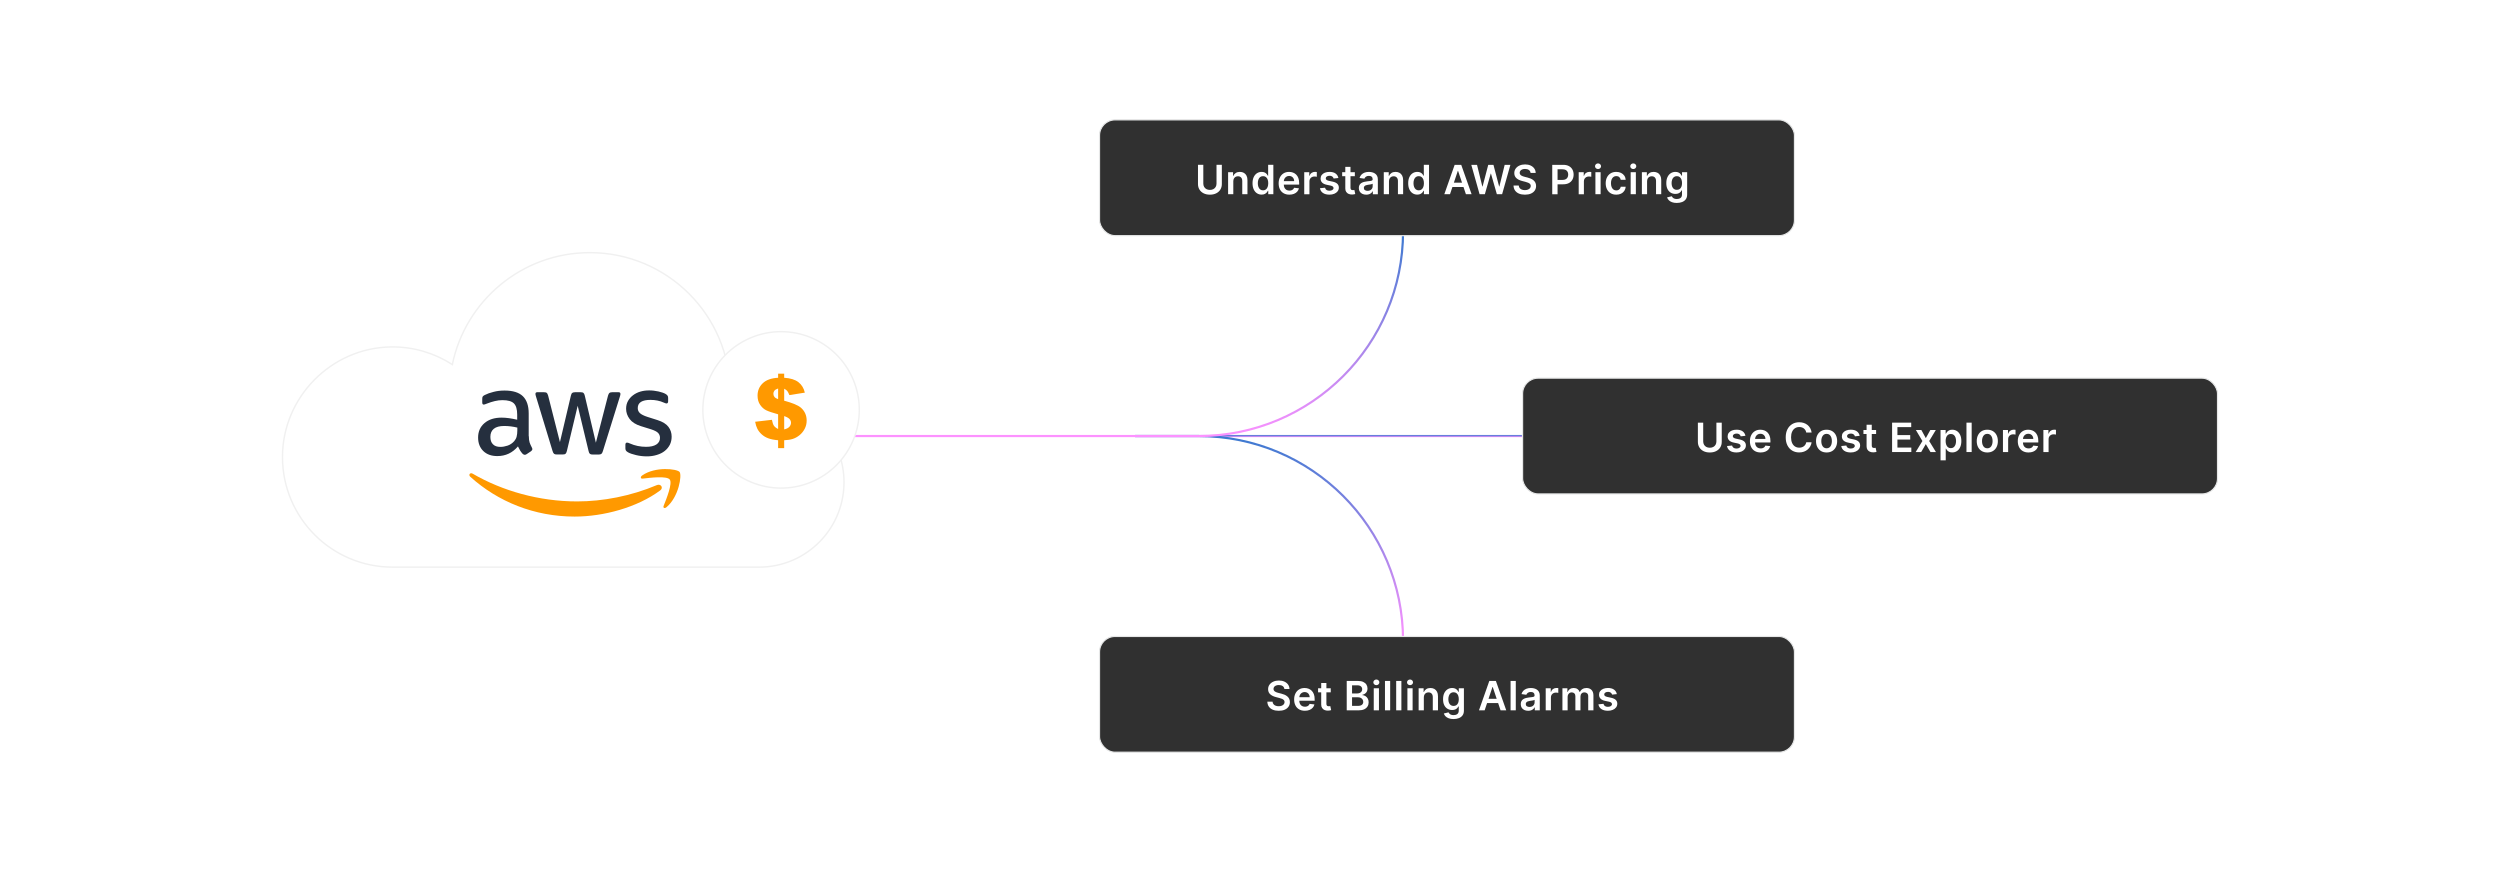 <?xml version="1.0" encoding="UTF-8"?><svg id="Layer_1" xmlns="http://www.w3.org/2000/svg" xmlns:xlink="http://www.w3.org/1999/xlink" viewBox="0 0 860 300"><defs><linearGradient id="New_Gradient_Swatch_copy_7" x1="-3080.928" y1="-3333.553" x2="-3080.178" y2="-3333.553" gradientTransform="translate(3790.553 -2930.553) rotate(-90)" gradientUnits="userSpaceOnUse"><stop offset=".001" stop-color="#fd92ff"/><stop offset="1" stop-color="#3b79d0"/></linearGradient><linearGradient id="New_Gradient_Swatch_copy_7-2" x1="-3150.905" y1="-3353.811" x2="-3080.178" y2="-3353.811" xlink:href="#New_Gradient_Swatch_copy_7"/><linearGradient id="New_Gradient_Swatch_copy_7-3" x1="-3080.928" y1="-3421.791" x2="-3010.202" y2="-3421.791" xlink:href="#New_Gradient_Swatch_copy_7"/><filter id="outer-glow-7" filterUnits="userSpaceOnUse"><feOffset dx="0" dy="0"/><feGaussianBlur result="blur" stdDeviation="3"/><feFlood flood-color="#ac58df" flood-opacity=".27"/><feComposite in2="blur" operator="in"/><feComposite in="SourceGraphic"/></filter><filter id="outer-glow-8" filterUnits="userSpaceOnUse"><feOffset dx="0" dy="0"/><feGaussianBlur result="blur-2" stdDeviation="3"/><feFlood flood-color="#ac58df" flood-opacity=".27"/><feComposite in2="blur-2" operator="in"/><feComposite in="SourceGraphic"/></filter><filter id="outer-glow-9" filterUnits="userSpaceOnUse"><feOffset dx="0" dy="0"/><feGaussianBlur result="blur-3" stdDeviation="3"/><feFlood flood-color="#ac58df" flood-opacity=".27"/><feComposite in2="blur-3" operator="in"/><feComposite in="SourceGraphic"/></filter><filter id="outer-glow-10" filterUnits="userSpaceOnUse"><feOffset dx="0" dy="0"/><feGaussianBlur result="blur-4" stdDeviation="3"/><feFlood flood-color="#ac58df" flood-opacity=".27"/><feComposite in2="blur-4" operator="in"/><feComposite in="SourceGraphic"/></filter><filter id="outer-glow-11" filterUnits="userSpaceOnUse"><feOffset dx="0" dy="0"/><feGaussianBlur result="blur-5" stdDeviation="3"/><feFlood flood-color="#ac58df" flood-opacity=".27"/><feComposite in2="blur-5" operator="in"/><feComposite in="SourceGraphic"/></filter></defs><rect y="0" width="860" height="300" rx="5" ry="5" fill="#fff" stroke-width="0"/><line x1="523.54" y1="150" x2="390.459" y2="150" fill="none" stroke="url(#New_Gradient_Swatch_copy_7)" stroke-miterlimit="10" stroke-width=".75"/><path d="M482.649,220.351h0c0-38.854-31.497-70.352-70.351-70.352h-21.838" fill="none" stroke="url(#New_Gradient_Swatch_copy_7-2)" stroke-miterlimit="10" stroke-width=".75"/><path d="M254.499,150l135.961 0h21.838c38.854,0,70.351-31.497,70.351-70.351h0" fill="none" stroke="url(#New_Gradient_Swatch_copy_7-3)" stroke-miterlimit="10" stroke-width=".75"/><g filter="url(#outer-glow-7)"><rect x="378.238" y="41.234" width="239.053" height="39.83" rx="5.341" ry="5.341" fill="#303030" stroke="#e6e7e7" stroke-miterlimit="10" stroke-width=".411"/><path d="M418.483,56.702h1.832v6.606c0,.725-.171,1.361-.511,1.911-.341.55-.819.979-1.435,1.286s-1.335.462-2.157.462c-.827,0-1.548-.154-2.163-.462s-1.093-.736-1.432-1.286-.509-1.187-.509-1.911v-6.606h1.832v6.453c0,.421.093.796.279,1.125.185.33.448.587.787.773.339.185.74.278,1.205.278.464,0,.866-.093,1.207-.278.34-.186.603-.443.787-.773.185-.329.276-.704.276-1.125v-6.453Z" fill="#fff" stroke-width="0"/><path d="M424.255,62.37v4.443h-1.788v-7.584h1.709v1.289h.089c.174-.425.453-.762.837-1.012.383-.251.857-.376,1.424-.376.523,0,.981.112,1.37.336s.693.548.908.973c.216.425.322.94.318,1.546v4.828h-1.787v-4.552c0-.507-.131-.904-.393-1.19s-.623-.43-1.083-.43c-.314,0-.591.068-.832.205-.242.137-.432.333-.568.59s-.204.568-.204.934Z" fill="#fff" stroke-width="0"/><path d="M433.995,66.948c-.596,0-1.129-.153-1.6-.46-.471-.306-.843-.75-1.116-1.333-.273-.582-.409-1.29-.409-2.123,0-.842.139-1.554.417-2.135s.654-1.02,1.128-1.318c.475-.298,1.003-.447,1.585-.447.444,0,.81.075,1.097.225.286.15.513.329.681.538.168.21.298.406.391.591h.073v-3.782h1.793v10.111h-1.758v-1.194h-.108c-.093.184-.226.379-.4.585-.175.205-.404.381-.691.525-.286.144-.646.218-1.081.218ZM434.494,65.481c.378,0,.701-.102.968-.309s.469-.493.606-.861c.139-.369.208-.799.208-1.289s-.068-.916-.205-1.278-.338-.644-.603-.845c-.265-.2-.59-.301-.975-.301-.398,0-.731.103-.998.31-.267.208-.467.494-.602.859-.136.365-.203.783-.203,1.254,0,.475.068.896.205,1.267s.339.661.607.874c.269.212.599.318.99.318Z" fill="#fff" stroke-width="0"/><path d="M443.537,66.962c-.76,0-1.416-.159-1.967-.477-.552-.317-.976-.769-1.272-1.353-.297-.585-.444-1.273-.444-2.066,0-.78.148-1.466.446-2.057s.715-1.052,1.252-1.383c.536-.33,1.167-.496,1.891-.496.468,0,.909.075,1.326.225.416.15.784.382,1.105.694s.573.71.758,1.192c.185.481.276,1.056.276,1.721v.548h-6.216v-1.205h4.503c-.003-.342-.077-.647-.223-.916-.144-.268-.346-.479-.605-.634-.259-.155-.559-.232-.901-.232-.365,0-.685.088-.962.265-.277.176-.491.406-.644.69-.153.285-.231.597-.234.935v1.052c0,.441.08.819.241,1.134.162.314.387.554.677.721.29.166.629.249,1.018.249.26,0,.495-.037.705-.111.211-.074.394-.184.549-.328.154-.144.272-.324.351-.538l1.668.188c-.104.441-.305.825-.6,1.153-.295.327-.671.58-1.128.76-.458.18-.981.27-1.57.27Z" fill="#fff" stroke-width="0"/><path d="M448.656,66.814v-7.584h1.733v1.265h.079c.138-.438.376-.776.713-1.015.338-.239.724-.358,1.158-.358.099,0,.21.005.333.013.124.008.227.021.309.037v1.644c-.075-.026-.195-.05-.357-.071-.163-.021-.32-.032-.472-.032-.326,0-.618.07-.877.21-.258.14-.461.333-.609.58s-.222.531-.222.855v4.458h-1.788Z" fill="#fff" stroke-width="0"/><path d="M460.401,61.235l-1.629.178c-.047-.164-.126-.319-.24-.464-.113-.144-.266-.262-.456-.351-.191-.089-.425-.134-.701-.134-.372,0-.684.081-.935.242s-.376.37-.373.627c-.003.221.078.4.244.538.166.139.442.252.827.341l1.294.276c.717.155,1.251.4,1.602.736.351.335.527.774.531,1.317-.004.477-.143.898-.417,1.262-.275.364-.656.647-1.144.852s-1.047.307-1.679.307c-.928,0-1.675-.195-2.241-.585-.566-.391-.903-.935-1.012-1.632l1.742-.168c.079.342.247.601.504.775.257.174.591.261,1.002.261.425,0,.767-.087,1.024-.261.259-.175.388-.391.388-.647,0-.217-.083-.397-.249-.538s-.424-.25-.772-.326l-1.294-.272c-.728-.151-1.266-.407-1.614-.768s-.521-.816-.519-1.37c-.003-.467.124-.873.383-1.217.258-.344.618-.61,1.081-.8.462-.19.996-.284,1.603-.284.889,0,1.589.19,2.101.568.512.378.828.891.95,1.535Z" fill="#fff" stroke-width="0"/><path d="M466.063,59.23v1.383h-4.359v-1.383h4.359ZM462.78,57.413h1.787v7.119c0,.24.037.424.111.551s.172.213.294.259c.121.047.257.069.404.069.112,0,.215-.008.309-.024s.166-.031.215-.045l.302,1.397c-.096.033-.231.069-.407.108-.177.04-.392.062-.644.069-.448.014-.852-.055-1.21-.205-.358-.149-.643-.382-.852-.698s-.311-.711-.309-1.185v-7.416Z" fill="#fff" stroke-width="0"/><path d="M469.978,66.967c-.48,0-.913-.087-1.296-.26-.384-.173-.686-.429-.908-.768-.223-.339-.334-.757-.334-1.254,0-.428.079-.781.237-1.062.158-.279.374-.504.646-.672.273-.167.582-.295.926-.382.344-.088.7-.151,1.069-.19.444-.046.805-.088,1.081-.126s.478-.097.605-.178c.127-.08.19-.206.19-.378v-.029c0-.372-.11-.66-.331-.864s-.538-.306-.953-.306c-.438,0-.784.096-1.039.286-.255.191-.427.416-.516.677l-1.669-.237c.132-.461.349-.847.651-1.158.304-.31.674-.544,1.111-.701.438-.156.922-.234,1.451-.234.366,0,.73.043,1.092.129.361.085.692.227.992.422.3.196.54.462.724.798.183.335.273.755.273,1.259v5.075h-1.718v-1.042h-.06c-.108.211-.261.407-.457.59-.195.183-.44.329-.735.44s-.64.166-1.034.166ZM470.442,65.653c.359,0,.67-.071.934-.215.263-.144.466-.333.609-.57s.215-.495.215-.775v-.894c-.056.046-.15.089-.284.129-.133.039-.282.074-.446.103-.165.029-.328.056-.489.079-.161.022-.301.043-.419.059-.267.037-.506.096-.717.178-.21.083-.377.197-.498.344-.122.146-.183.335-.183.565,0,.329.12.577.36.745s.546.252.918.252Z" fill="#fff" stroke-width="0"/><path d="M477.808,62.37v4.443h-1.788v-7.584h1.709v1.289h.089c.174-.425.453-.762.837-1.012.383-.251.857-.376,1.424-.376.523,0,.981.112,1.37.336s.693.548.908.973c.216.425.322.94.318,1.546v4.828h-1.787v-4.552c0-.507-.131-.904-.393-1.19s-.623-.43-1.083-.43c-.314,0-.591.068-.832.205-.242.137-.432.333-.568.59s-.204.568-.204.934Z" fill="#fff" stroke-width="0"/><path d="M487.548,66.948c-.596,0-1.129-.153-1.6-.46-.471-.306-.843-.75-1.116-1.333-.273-.582-.409-1.29-.409-2.123,0-.842.139-1.554.417-2.135s.654-1.02,1.128-1.318c.475-.298,1.003-.447,1.585-.447.444,0,.81.075,1.097.225.286.15.513.329.681.538.168.21.298.406.391.591h.073v-3.782h1.793v10.111h-1.758v-1.194h-.108c-.093.184-.226.379-.4.585-.175.205-.404.381-.691.525-.286.144-.646.218-1.081.218ZM488.047,65.481c.378,0,.701-.102.968-.309s.469-.493.606-.861c.139-.369.208-.799.208-1.289s-.068-.916-.205-1.278-.338-.644-.603-.845c-.265-.2-.59-.301-.975-.301-.398,0-.731.103-.998.31-.267.208-.467.494-.602.859-.136.365-.203.783-.203,1.254,0,.475.068.896.205,1.267s.339.661.607.874c.269.212.599.318.99.318Z" fill="#fff" stroke-width="0"/><path d="M498.799,66.814h-1.955l3.56-10.111h2.261l3.565,10.111h-1.955l-2.701-8.038h-.079l-2.695,8.038ZM498.863,62.849h5.332v1.472h-5.332v-1.472Z" fill="#fff" stroke-width="0"/><path d="M508.978,66.814l-2.853-10.111h1.97l1.822,7.431h.094l1.945-7.431h1.792l1.95,7.436h.089l1.822-7.436h1.97l-2.853,10.111h-1.808l-2.024-7.095h-.078l-2.029,7.095h-1.808Z" fill="#fff" stroke-width="0"/><path d="M526.514,59.482c-.046-.431-.239-.767-.58-1.007s-.782-.36-1.325-.36c-.382,0-.71.058-.982.173-.273.115-.482.272-.627.469-.145.197-.22.423-.223.677,0,.21.049.394.145.548.098.154.23.285.398.393.168.106.353.196.558.269.204.073.41.134.617.183l.948.237c.382.089.75.209,1.103.36s.672.343.953.573.504.508.669.834c.164.326.247.708.247,1.145,0,.593-.151,1.113-.454,1.562-.304.449-.74.8-1.312,1.052s-1.261.378-2.071.378c-.786,0-1.469-.122-2.046-.365-.578-.244-1.029-.6-1.353-1.066-.324-.468-.5-1.037-.526-1.709h1.802c.026.352.136.645.326.879.191.234.44.408.748.523s.652.173,1.034.173c.398,0,.748-.06,1.05-.18.301-.12.537-.288.708-.504s.259-.469.262-.758c-.003-.264-.081-.481-.232-.654s-.362-.317-.634-.435-.589-.222-.95-.314l-1.15-.296c-.833-.214-1.49-.539-1.973-.976-.482-.435-.724-1.016-.724-1.74,0-.596.162-1.117.486-1.565.324-.447.767-.795,1.326-1.044.56-.248,1.192-.373,1.9-.373.718,0,1.347.125,1.889.373.541.249.967.593,1.276,1.032.309.44.469.943.478,1.513h-1.763Z" fill="#fff" stroke-width="0"/><path d="M533.968,66.814v-10.111h3.792c.776,0,1.43.144,1.958.435.528.289.928.686,1.199,1.192.272.505.407,1.078.407,1.721,0,.648-.137,1.225-.409,1.728-.273.504-.677.899-1.21,1.188s-1.19.432-1.97.432h-2.514v-1.506h2.267c.454,0,.826-.078,1.116-.236.289-.158.504-.375.644-.652.141-.276.21-.594.21-.952,0-.359-.069-.675-.21-.948-.14-.273-.355-.486-.646-.64-.291-.152-.666-.23-1.123-.23h-1.679v8.581h-1.832Z" fill="#fff" stroke-width="0"/><path d="M543.071,66.814v-7.584h1.733v1.265h.079c.138-.438.376-.776.713-1.015.338-.239.724-.358,1.158-.358.099,0,.21.005.333.013.124.008.227.021.309.037v1.644c-.075-.026-.195-.05-.357-.071-.163-.021-.32-.032-.472-.032-.326,0-.618.07-.877.21-.258.14-.461.333-.609.58s-.222.531-.222.855v4.458h-1.788Z" fill="#fff" stroke-width="0"/><path d="M549.721,58.154c-.282,0-.526-.095-.731-.283-.204-.19-.306-.418-.306-.685,0-.27.102-.499.306-.689s.448-.284.731-.284c.287,0,.531.095.733.284.203.19.304.419.304.689,0,.267-.101.495-.304.685-.202.189-.446.283-.733.283ZM548.822,66.814v-7.584h1.788v7.584h-1.788Z" fill="#fff" stroke-width="0"/><path d="M555.991,66.962c-.758,0-1.406-.166-1.948-.499-.541-.332-.958-.792-1.249-1.38s-.436-1.265-.436-2.031c0-.77.147-1.451.444-2.042.296-.591.715-1.052,1.256-1.383.542-.33,1.183-.496,1.924-.496.615,0,1.16.113,1.637.339.476.226.855.543,1.138.952.283.41.444.889.483,1.435h-1.708c-.069-.365-.232-.671-.491-.916s-.604-.367-1.034-.367c-.365,0-.686.098-.963.293-.276.196-.491.477-.644.842-.153.366-.23.804-.23,1.313,0,.517.076.961.228,1.331s.364.654.639.854c.275.199.599.299.971.299.263,0,.499-.05.708-.15s.385-.246.526-.436c.142-.191.238-.423.291-.696h1.708c-.043.536-.2,1.011-.474,1.424s-.645.736-1.116.968c-.471.232-1.023.349-1.658.349Z" fill="#fff" stroke-width="0"/><path d="M561.846,58.154c-.282,0-.526-.095-.731-.283-.204-.19-.306-.418-.306-.685,0-.27.102-.499.306-.689s.448-.284.731-.284c.287,0,.531.095.733.284.203.19.304.419.304.689,0,.267-.101.495-.304.685-.202.189-.446.283-.733.283ZM560.947,66.814v-7.584h1.788v7.584h-1.788Z" fill="#fff" stroke-width="0"/><path d="M566.596,62.37v4.443h-1.788v-7.584h1.709v1.289h.089c.174-.425.453-.762.837-1.012.383-.251.857-.376,1.424-.376.523,0,.981.112,1.37.336s.693.548.908.973c.216.425.322.94.318,1.546v4.828h-1.787v-4.552c0-.507-.131-.904-.393-1.19s-.623-.43-1.083-.43c-.314,0-.591.068-.832.205-.242.137-.432.333-.568.59s-.204.568-.204.934Z" fill="#fff" stroke-width="0"/><path d="M576.819,69.816c-.643,0-1.193-.087-1.654-.26s-.831-.403-1.111-.693c-.279-.29-.474-.61-.582-.963l1.609-.39c.072.148.178.295.316.441.138.146.324.269.56.365.235.098.532.146.892.146.507,0,.927-.123,1.259-.368s.499-.647.499-1.207v-1.437h-.089c-.093.184-.227.373-.402.567-.177.194-.408.357-.696.489-.288.131-.649.197-1.084.197-.582,0-1.11-.138-1.582-.412-.473-.275-.848-.686-1.126-1.234s-.417-1.235-.417-2.062c0-.833.139-1.536.417-2.11s.654-1.011,1.128-1.309c.475-.298,1.003-.447,1.585-.447.444,0,.81.075,1.099.225.288.15.518.329.689.538.172.21.302.406.391.591h.099v-1.255h1.763v7.707c0,.648-.155,1.185-.465,1.61-.309.424-.732.742-1.269.952-.536.211-1.145.316-1.826.316ZM576.834,65.303c.378,0,.701-.092.968-.276s.469-.449.606-.795c.139-.346.208-.761.208-1.244,0-.477-.068-.895-.205-1.254-.137-.359-.338-.638-.603-.837s-.59-.299-.975-.299c-.398,0-.731.103-.998.31-.267.208-.467.491-.602.853-.136.36-.203.769-.203,1.227,0,.464.068.87.205,1.217.137.348.339.617.607.81s.599.289.99.289Z" fill="#fff" stroke-width="0"/></g><g filter="url(#outer-glow-8)"><rect x="378.238" y="218.936" width="239.053" height="39.83" rx="5.341" ry="5.341" fill="#303030" stroke="#e6e7e7" stroke-miterlimit="10" stroke-width=".411"/><path d="M441.824,237.022c-.046-.431-.239-.767-.58-1.007s-.782-.36-1.325-.36c-.382,0-.71.058-.982.173-.273.115-.482.272-.627.469-.145.198-.22.423-.223.677,0,.211.049.393.145.548.098.155.23.286.398.393s.353.196.558.269.41.134.617.184l.948.236c.382.089.75.209,1.103.36s.672.343.953.573.504.508.669.834c.164.326.247.708.247,1.145,0,.593-.151,1.113-.454,1.562-.304.449-.74.8-1.312,1.052s-1.261.377-2.071.377c-.786,0-1.469-.121-2.046-.365-.578-.243-1.029-.599-1.353-1.066-.324-.467-.5-1.036-.526-1.707h1.802c.026.352.136.644.326.878.191.233.44.408.748.523s.652.173,1.034.173c.398,0,.748-.06,1.05-.18.301-.121.537-.289.708-.504.171-.216.259-.469.262-.758-.003-.264-.081-.481-.232-.654s-.362-.318-.634-.435-.589-.222-.95-.314l-1.15-.297c-.833-.213-1.49-.538-1.973-.975-.482-.435-.724-1.016-.724-1.74,0-.596.162-1.117.486-1.565.324-.448.767-.797,1.326-1.045s1.192-.373,1.9-.373c.718,0,1.347.125,1.889.373.541.248.967.593,1.276,1.031.309.44.469.944.478,1.514h-1.763Z" fill="#fff" stroke-width="0"/><path d="M448.869,244.502c-.76,0-1.416-.159-1.967-.477-.552-.318-.976-.769-1.272-1.353-.297-.584-.444-1.272-.444-2.066,0-.779.148-1.465.446-2.056s.715-1.052,1.252-1.382c.536-.332,1.167-.496,1.891-.496.468,0,.909.074,1.326.225.416.149.784.381,1.105.693s.573.71.758,1.191c.185.482.276,1.057.276,1.721v.549h-6.216v-1.205h4.503c-.003-.342-.077-.647-.223-.916-.144-.268-.346-.479-.605-.635-.259-.154-.559-.231-.901-.231-.365,0-.685.089-.962.265-.277.176-.491.406-.644.691-.153.284-.231.596-.234.935v1.051c0,.441.08.818.241,1.133.162.315.387.555.677.721.29.167.629.25,1.018.25.26,0,.495-.037.705-.111.211-.074.394-.184.549-.328.154-.144.272-.324.351-.538l1.668.188c-.104.441-.305.825-.6,1.153-.295.327-.671.58-1.128.76-.458.18-.981.27-1.57.27Z" fill="#fff" stroke-width="0"/><path d="M457.775,236.77v1.383h-4.359v-1.383h4.359ZM454.492,234.953h1.787v7.119c0,.24.037.424.111.551s.172.213.294.26c.121.045.257.068.404.068.112,0,.215-.008.309-.024s.166-.031.215-.044l.302,1.397c-.096.033-.231.069-.407.109-.177.039-.392.062-.644.068-.448.014-.852-.055-1.21-.205-.358-.149-.643-.383-.852-.698s-.311-.711-.309-1.185v-7.416Z" fill="#fff" stroke-width="0"/><path d="M463.273,244.354v-10.111h3.871c.731,0,1.339.114,1.824.344.485.229.85.54,1.091.935.242.395.363.842.363,1.342,0,.412-.079.764-.237,1.055s-.37.527-.637.709c-.267.181-.565.31-.894.39v.099c.358.019.703.129,1.034.328s.602.48.812.842c.21.362.315.8.315,1.313,0,.523-.126.993-.38,1.409s-.635.745-1.145.985c-.51.24-1.152.36-1.926.36h-4.093ZM465.105,238.543h1.812c.316,0,.601-.059.855-.176.253-.117.453-.283.6-.498.146-.217.22-.473.22-.769,0-.392-.138-.714-.412-.968-.274-.253-.682-.38-1.222-.38h-1.852v2.79ZM465.105,242.822h1.97c.665,0,1.145-.127,1.44-.382.294-.255.441-.583.441-.985,0-.299-.073-.57-.222-.812-.148-.241-.359-.432-.632-.572-.273-.14-.6-.209-.978-.209h-2.019v2.961Z" fill="#fff" stroke-width="0"/><path d="M473.468,235.694c-.282,0-.526-.094-.731-.283s-.306-.418-.306-.684c0-.271.102-.5.306-.69s.448-.283.731-.283c.287,0,.531.094.733.283.203.19.304.419.304.69,0,.266-.101.494-.304.684-.202.19-.446.283-.733.283ZM472.569,244.354v-7.584h1.788v7.584h-1.788Z" fill="#fff" stroke-width="0"/><path d="M478.218,234.242v10.111h-1.788v-10.111h1.788Z" fill="#fff" stroke-width="0"/><path d="M482.077,234.242v10.111h-1.788v-10.111h1.788Z" fill="#fff" stroke-width="0"/><path d="M485.048,235.694c-.282,0-.526-.094-.731-.283s-.306-.418-.306-.684c0-.271.102-.5.306-.69s.448-.283.731-.283c.287,0,.531.094.733.283.203.19.304.419.304.69,0,.266-.101.494-.304.684-.202.19-.446.283-.733.283ZM484.149,244.354v-7.584h1.788v7.584h-1.788Z" fill="#fff" stroke-width="0"/><path d="M489.798,239.91v4.443h-1.788v-7.584h1.709v1.289h.089c.174-.425.453-.762.837-1.012.383-.25.857-.375,1.424-.375.523,0,.981.111,1.37.335s.693.548.908.973c.216.425.322.94.318,1.546v4.828h-1.787v-4.553c0-.506-.131-.902-.393-1.19-.262-.286-.623-.43-1.083-.43-.314,0-.591.068-.832.205-.242.137-.432.334-.568.59-.137.258-.204.568-.204.934Z" fill="#fff" stroke-width="0"/><path d="M500.022,247.356c-.643,0-1.193-.086-1.654-.26-.461-.172-.831-.404-1.111-.693-.279-.289-.474-.61-.582-.963l1.609-.39c.072.147.178.296.316.442.138.146.324.268.56.365.235.097.532.144.892.144.507,0,.927-.122,1.259-.367s.499-.647.499-1.207v-1.438h-.089c-.093.185-.227.374-.402.568-.177.194-.408.357-.696.488-.288.133-.649.198-1.084.198-.582,0-1.11-.138-1.582-.413-.473-.274-.848-.685-1.126-1.234-.278-.547-.417-1.234-.417-2.061,0-.832.139-1.536.417-2.111.278-.574.654-1.01,1.128-1.308.475-.298,1.003-.446,1.585-.446.444,0,.81.074,1.099.225.288.149.518.328.689.537.172.209.302.406.391.59h.099v-1.254h1.763v7.707c0,.648-.155,1.185-.465,1.609-.309.426-.732.742-1.269.953s-1.145.316-1.826.316ZM500.037,242.843c.378,0,.701-.093.968-.276.267-.185.469-.449.606-.795.139-.346.208-.76.208-1.244,0-.477-.068-.895-.205-1.254-.137-.359-.338-.639-.603-.837-.265-.199-.59-.299-.975-.299-.398,0-.731.103-.998.311-.267.207-.467.49-.602.852-.136.359-.203.769-.203,1.227,0,.464.068.869.205,1.217s.339.617.607.81.599.289.99.289Z" fill="#fff" stroke-width="0"/><path d="M510.719,244.354h-1.955l3.56-10.111h2.261l3.565,10.111h-1.955l-2.701-8.037h-.079l-2.695,8.037ZM510.784,240.389h5.332v1.472h-5.332v-1.472Z" fill="#fff" stroke-width="0"/><path d="M521.428,234.242v10.111h-1.788v-10.111h1.788Z" fill="#fff" stroke-width="0"/><path d="M525.682,244.506c-.48,0-.913-.086-1.296-.258-.384-.174-.686-.43-.908-.769-.223-.339-.334-.757-.334-1.254,0-.428.079-.782.237-1.062s.374-.504.646-.672c.273-.168.582-.295.926-.383.344-.086.7-.15,1.069-.19.444-.046.805-.088,1.081-.126s.478-.097.605-.178c.127-.081.19-.206.19-.378v-.029c0-.372-.11-.66-.331-.864s-.538-.306-.953-.306c-.438,0-.784.096-1.039.286s-.427.417-.516.677l-1.669-.237c.132-.461.349-.847.651-1.157.304-.311.674-.545,1.111-.701s.922-.234,1.451-.234c.366,0,.73.042,1.092.128.361.085.692.226.992.422s.54.462.724.798c.183.336.273.755.273,1.259v5.075h-1.718v-1.042h-.06c-.108.211-.261.407-.457.591-.195.182-.44.328-.735.44-.295.109-.64.164-1.034.164ZM526.146,243.194c.359,0,.67-.072.934-.215.263-.143.466-.334.609-.57s.215-.495.215-.775v-.894c-.056.046-.15.089-.284.128-.133.04-.282.074-.446.104-.165.029-.328.056-.489.079s-.301.043-.419.059c-.267.037-.506.096-.717.178-.21.082-.377.197-.498.344-.122.146-.183.335-.183.565,0,.33.12.578.36.746s.546.252.918.252Z" fill="#fff" stroke-width="0"/><path d="M531.724,244.354v-7.584h1.733v1.264h.079c.138-.438.376-.775.713-1.014.338-.238.724-.358,1.158-.358.099,0,.21.005.333.013.124.008.227.021.309.037v1.645c-.075-.027-.195-.051-.357-.072-.163-.021-.32-.032-.472-.032-.326,0-.618.07-.877.21-.258.141-.461.334-.609.58-.148.247-.222.531-.222.854v4.459h-1.788Z" fill="#fff" stroke-width="0"/><path d="M537.475,244.354v-7.584h1.709v1.289h.089c.157-.435.419-.774.784-1.02.366-.245.802-.367,1.309-.367.514,0,.947.123,1.301.372.354.249.604.587.748,1.015h.079c.168-.422.452-.758.852-1.01.4-.252.875-.377,1.425-.377.697,0,1.267.22,1.708.661.441.44.662,1.085.662,1.931v5.09h-1.793v-4.814c0-.47-.125-.815-.375-1.033s-.556-.328-.918-.328c-.432,0-.768.133-1.01.402-.242.268-.363.615-.363,1.043v4.731h-1.752v-4.888c0-.392-.118-.704-.353-.939-.235-.233-.542-.35-.921-.35-.257,0-.49.065-.701.194-.21.13-.378.314-.503.548-.125.235-.188.51-.188.822v4.611h-1.788Z" fill="#fff" stroke-width="0"/><path d="M556.187,238.775l-1.629.178c-.047-.165-.126-.319-.24-.464-.113-.144-.266-.262-.456-.351-.191-.089-.425-.134-.701-.134-.372,0-.684.081-.935.242-.252.162-.376.371-.373.627-.003.221.078.4.244.539.166.138.442.251.827.34l1.294.276c.717.155,1.251.399,1.602.735s.527.775.531,1.318c-.004.477-.143.898-.417,1.262-.275.363-.656.648-1.144.852-.487.204-1.047.307-1.679.307-.928,0-1.675-.195-2.241-.586-.566-.39-.903-.934-1.012-1.631l1.742-.168c.079.342.247.601.504.775.257.174.591.262,1.002.262.425,0,.767-.088,1.024-.262.259-.175.388-.391.388-.647,0-.217-.083-.397-.249-.538-.166-.141-.424-.25-.772-.326l-1.294-.272c-.728-.15-1.266-.406-1.614-.768-.349-.36-.521-.816-.519-1.369-.003-.469.124-.873.383-1.218.258-.344.618-.61,1.081-.8.462-.19.996-.283,1.603-.283.889,0,1.589.189,2.101.567.512.378.828.89.95,1.535Z" fill="#fff" stroke-width="0"/></g><g filter="url(#outer-glow-9)"><rect x="523.771" y="130.085" width="239.053" height="39.83" rx="5.341" ry="5.341" fill="#303030" stroke="#e6e7e7" stroke-miterlimit="10" stroke-width=".411"/><path d="M590.447,145.391h1.832v6.606c0,.724-.171,1.36-.511,1.911-.341.549-.819.979-1.435,1.285-.615.309-1.335.462-2.157.462-.827,0-1.548-.153-2.163-.462-.615-.307-1.093-.736-1.432-1.285-.339-.551-.509-1.188-.509-1.911v-6.606h1.832v6.453c0,.422.093.797.279,1.126.185.329.448.587.787.772s.74.279,1.205.279c.464,0,.866-.094,1.207-.279.34-.185.603-.443.787-.772s.276-.704.276-1.126v-6.453Z" fill="#fff" stroke-width="0"/><path d="M600.425,149.924l-1.629.178c-.047-.165-.126-.32-.24-.465-.113-.144-.266-.262-.456-.35-.191-.09-.425-.134-.701-.134-.372,0-.684.081-.935.241-.252.162-.376.371-.373.627-.003.221.078.4.244.539s.442.252.827.34l1.294.277c.717.154,1.251.399,1.602.735s.527.775.531,1.318c-.004.477-.143.897-.417,1.261-.275.364-.656.648-1.144.852-.487.205-1.047.307-1.679.307-.928,0-1.675-.195-2.241-.585s-.903-.934-1.012-1.632l1.742-.168c.079.343.247.602.504.775s.591.262,1.002.262c.425,0,.767-.088,1.024-.262.259-.174.388-.391.388-.646,0-.217-.083-.397-.249-.539-.166-.141-.424-.25-.772-.325l-1.294-.272c-.728-.151-1.266-.407-1.614-.768s-.521-.817-.519-1.37c-.003-.468.124-.873.383-1.217.258-.344.618-.611,1.081-.801.462-.189.996-.283,1.603-.283.889,0,1.589.19,2.101.568.512.378.828.89.95,1.535Z" fill="#fff" stroke-width="0"/><path d="M605.657,155.651c-.76,0-1.416-.158-1.967-.477-.552-.317-.976-.768-1.272-1.353-.297-.584-.444-1.272-.444-2.066,0-.78.148-1.466.446-2.056.298-.592.715-1.053,1.252-1.383.536-.331,1.167-.496,1.891-.496.468,0,.909.074,1.326.225.416.15.784.381,1.105.693s.573.711.758,1.192c.185.482.276,1.056.276,1.721v.548h-6.216v-1.205h4.503c-.003-.342-.077-.646-.223-.915-.144-.269-.346-.479-.605-.635-.259-.154-.559-.231-.901-.231-.365,0-.685.088-.962.264-.277.176-.491.406-.644.691s-.231.597-.234.935v1.051c0,.441.08.819.241,1.134.162.315.387.555.677.721.29.167.629.249,1.018.249.26,0,.495-.037.705-.111.211-.073.394-.183.549-.328.154-.144.272-.324.351-.537l1.668.188c-.104.441-.305.824-.6,1.152s-.671.581-1.128.76c-.458.18-.981.27-1.57.27Z" fill="#fff" stroke-width="0"/><path d="M623.198,148.803h-1.847c-.053-.303-.149-.572-.291-.807-.142-.236-.318-.435-.528-.601-.211-.165-.45-.288-.719-.372s-.557-.127-.866-.127c-.55,0-1.037.138-1.462.412-.424.275-.757.677-.997,1.205s-.36,1.173-.36,1.934c0,.773.121,1.424.363,1.952.241.528.574.927.997,1.194.423.269.907.402,1.454.402.303,0,.587-.039.852-.121.265-.08.504-.199.716-.357s.392-.352.538-.582.248-.494.304-.791l1.847.01c-.069.481-.218.932-.447,1.353-.229.422-.527.793-.895,1.113-.369.32-.8.571-1.294.75-.493.18-1.042.27-1.644.27-.889,0-1.683-.205-2.38-.617-.698-.411-1.248-1.006-1.649-1.782s-.603-1.708-.603-2.794c0-1.09.203-2.022.607-2.797.405-.775.956-1.369,1.654-1.78.697-.411,1.487-.617,2.37-.617.562,0,1.086.079,1.569.237.484.158.915.389,1.294.693.378.305.69.676.935,1.115s.405.941.481,1.504Z" fill="#fff" stroke-width="0"/><path d="M628.346,155.651c-.741,0-1.383-.162-1.926-.488s-.964-.782-1.262-1.368c-.298-.585-.446-1.27-.446-2.054s.148-1.47.446-2.059c.298-.59.719-1.047,1.262-1.373s1.185-.488,1.926-.488c.74,0,1.382.162,1.925.488.544.326.964.783,1.262,1.373.298.589.447,1.275.447,2.059s-.149,1.469-.447,2.054c-.298.586-.718,1.042-1.262,1.368-.543.326-1.185.488-1.925.488ZM628.356,154.219c.401,0,.737-.111,1.007-.333s.472-.52.605-.896c.134-.375.2-.793.2-1.254,0-.464-.066-.884-.2-1.261-.133-.377-.335-.678-.605-.902-.27-.223-.606-.335-1.007-.335-.412,0-.753.112-1.024.335-.272.225-.475.525-.607.902-.134.377-.2.797-.2,1.261,0,.461.066.879.2,1.254.133.376.336.675.607.896s.612.333,1.024.333Z" fill="#fff" stroke-width="0"/><path d="M639.721,149.924l-1.629.178c-.047-.165-.126-.32-.24-.465-.113-.144-.266-.262-.456-.35-.191-.09-.425-.134-.701-.134-.372,0-.684.081-.935.241-.252.162-.376.371-.373.627-.003.221.078.4.244.539s.442.252.827.34l1.294.277c.717.154,1.251.399,1.602.735s.527.775.531,1.318c-.004.477-.143.897-.417,1.261-.275.364-.656.648-1.144.852-.487.205-1.047.307-1.679.307-.928,0-1.675-.195-2.241-.585s-.903-.934-1.012-1.632l1.742-.168c.079.343.247.602.504.775s.591.262,1.002.262c.425,0,.767-.088,1.024-.262.259-.174.388-.391.388-.646,0-.217-.083-.397-.249-.539-.166-.141-.424-.25-.772-.325l-1.294-.272c-.728-.151-1.266-.407-1.614-.768s-.521-.817-.519-1.37c-.003-.468.124-.873.383-1.217.258-.344.618-.611,1.081-.801.462-.189.996-.283,1.603-.283.889,0,1.589.19,2.101.568.512.378.828.89.95,1.535Z" fill="#fff" stroke-width="0"/><path d="M645.383,147.919v1.382h-4.359v-1.382h4.359ZM642.099,146.102h1.787v7.12c0,.24.037.424.111.55.074.127.172.213.294.26.121.046.257.068.404.068.112,0,.215-.008.309-.023.094-.018.166-.031.215-.045l.302,1.397c-.096.033-.231.07-.407.109-.177.039-.392.062-.644.068-.448.014-.852-.055-1.21-.204s-.643-.383-.852-.698c-.209-.316-.311-.711-.309-1.185v-7.416Z" fill="#fff" stroke-width="0"/><path d="M650.882,155.502v-10.111h6.576v1.536h-4.744v2.745h4.404v1.535h-4.404v2.76h4.784v1.535h-6.616Z" fill="#fff" stroke-width="0"/><path d="M660.948,147.919l1.53,2.8,1.556-2.8h1.891l-2.286,3.792,2.325,3.791h-1.881l-1.605-2.731-1.59,2.731h-1.895l2.311-3.791-2.252-3.792h1.897Z" fill="#fff" stroke-width="0"/><path d="M667.543,158.346v-10.427h1.758v1.254h.103c.093-.185.223-.381.391-.59s.395-.388.681-.538c.287-.15.652-.225,1.097-.225.586,0,1.115.148,1.587.447.473.297.848.736,1.126,1.318.278.58.417,1.292.417,2.135,0,.832-.137,1.54-.41,2.123-.273.582-.644,1.027-1.115,1.333s-1.004.459-1.6.459c-.435,0-.795-.072-1.081-.218-.287-.144-.517-.319-.69-.525-.173-.205-.307-.4-.402-.585h-.073v4.038h-1.788ZM669.296,151.711c0,.49.07.92.21,1.289.14.368.342.655.607.861.265.205.587.309.965.309.396,0,.726-.106.992-.318.267-.213.469-.504.606-.875.137-.369.205-.792.205-1.266,0-.471-.068-.889-.203-1.254s-.336-.652-.603-.859-.599-.31-.997-.31c-.382,0-.706.1-.973.301s-.468.482-.605.844c-.137.362-.205.789-.205,1.279Z" fill="#fff" stroke-width="0"/><path d="M678.252,145.391v10.111h-1.788v-10.111h1.788Z" fill="#fff" stroke-width="0"/><path d="M683.633,155.651c-.741,0-1.383-.162-1.926-.488s-.964-.782-1.262-1.368c-.298-.585-.446-1.27-.446-2.054s.148-1.47.446-2.059c.298-.59.719-1.047,1.262-1.373s1.185-.488,1.926-.488c.74,0,1.382.162,1.925.488.544.326.964.783,1.262,1.373.298.589.447,1.275.447,2.059s-.149,1.469-.447,2.054c-.298.586-.718,1.042-1.262,1.368-.543.326-1.185.488-1.925.488ZM683.642,154.219c.401,0,.737-.111,1.007-.333s.472-.52.605-.896c.134-.375.2-.793.2-1.254,0-.464-.066-.884-.2-1.261-.133-.377-.335-.678-.605-.902-.27-.223-.606-.335-1.007-.335-.412,0-.753.112-1.024.335-.272.225-.475.525-.607.902-.134.377-.2.797-.2,1.261,0,.461.066.879.2,1.254.133.376.336.675.607.896s.612.333,1.024.333Z" fill="#fff" stroke-width="0"/><path d="M689.013,155.502v-7.583h1.733v1.264h.079c.138-.438.376-.776.713-1.015.338-.238.724-.357,1.158-.357.099,0,.21.004.333.012.124.009.227.021.309.037v1.645c-.075-.026-.195-.051-.357-.072-.163-.021-.32-.031-.472-.031-.326,0-.618.07-.877.209-.258.141-.461.334-.609.58-.148.248-.222.532-.222.855v4.458h-1.788Z" fill="#fff" stroke-width="0"/><path d="M697.804,155.651c-.76,0-1.416-.158-1.967-.477-.552-.317-.976-.768-1.272-1.353-.297-.584-.444-1.272-.444-2.066,0-.78.148-1.466.446-2.056.298-.592.715-1.053,1.252-1.383.536-.331,1.167-.496,1.891-.496.468,0,.909.074,1.326.225.416.15.784.381,1.105.693s.573.711.758,1.192c.185.482.276,1.056.276,1.721v.548h-6.216v-1.205h4.503c-.003-.342-.077-.646-.223-.915-.144-.269-.346-.479-.605-.635-.259-.154-.559-.231-.901-.231-.365,0-.685.088-.962.264-.277.176-.491.406-.644.691s-.231.597-.234.935v1.051c0,.441.08.819.241,1.134.162.315.387.555.677.721.29.167.629.249,1.018.249.26,0,.495-.037.705-.111.211-.073.394-.183.549-.328.154-.144.272-.324.351-.537l1.668.188c-.104.441-.305.824-.6,1.152s-.671.581-1.128.76c-.458.18-.981.27-1.57.27Z" fill="#fff" stroke-width="0"/><path d="M702.924,155.502v-7.583h1.733v1.264h.079c.138-.438.376-.776.713-1.015.338-.238.724-.357,1.158-.357.099,0,.21.004.333.012.124.009.227.021.309.037v1.645c-.075-.026-.195-.051-.357-.072-.163-.021-.32-.031-.472-.031-.326,0-.618.07-.877.209-.258.141-.461.334-.609.58-.148.248-.222.532-.222.855v4.458h-1.788Z" fill="#fff" stroke-width="0"/></g><g filter="url(#outer-glow-10)"><path d="M261.673,136.673c-3.735-.068-7.313.565-10.612,1.776.072-1.077.121-2.16.121-3.255,0-26.669-21.619-48.288-48.288-48.288-23.316,0-42.771,16.526-47.295,38.503-6.068-3.928-13.324-6.176-21.117-6.061-20.53.302-37.282,17.292-37.306,37.824-.025,20.939,16.942,37.922,37.875,37.922h126.076c16.507,0,29.816-13.691,29.192-30.336-.576-15.371-13.266-27.803-28.646-28.084Z" fill="#fff" stroke="#f0f0f0" stroke-miterlimit="10" stroke-width=".5"/><g id="Layer_1-2"><g id="amazon-web-services-2.svg"><path d="M181.921,150.062c0,.893.097,1.617.265,2.148.193.531.435,1.111.773,1.738.121.193.169.386.169.555,0,.241-.145.483-.459.724l-1.521,1.014c-.217.145-.434.217-.627.217-.241,0-.483-.121-.724-.338-.338-.362-.627-.748-.869-1.135-.241-.41-.483-.869-.748-1.424-1.883,2.221-4.249,3.331-7.097,3.331-2.028,0-3.645-.579-4.828-1.738-1.183-1.159-1.786-2.704-1.786-4.635,0-2.052.724-3.718,2.197-4.973,1.473-1.255,3.428-1.883,5.914-1.883.821,0,1.666.072,2.559.193.893.121,1.811.314,2.776.531v-1.762c0-1.835-.386-3.114-1.135-3.862-.773-.748-2.076-1.111-3.935-1.111-.845,0-1.714.097-2.607.314s-1.762.483-2.607.821c-.386.169-.676.265-.845.314s-.29.072-.386.072c-.338,0-.507-.241-.507-.748v-1.183c0-.386.048-.676.169-.845s.338-.338.676-.507c.845-.435,1.859-.797,3.042-1.086,1.183-.314,2.438-.459,3.766-.459,2.873,0,4.973.652,6.325,1.955,1.328,1.304,2.004,3.283,2.004,5.938v7.821h.048l-0.0 0ZM172.12,153.731c.797,0,1.617-.145,2.486-.434s1.642-.821,2.293-1.545c.386-.459.676-.966.821-1.545.145-.579.241-1.28.241-2.1v-1.014c-.7-.169-1.448-.314-2.221-.41-.773-.097-1.521-.145-2.269-.145-1.617,0-2.8.314-3.597.966-.797.652-1.183,1.569-1.183,2.776,0,1.135.29,1.98.893,2.559.579.604,1.424.893,2.535.893l-0-0ZM191.505,156.338c-.435,0-.724-.072-.917-.241-.193-.145-.362-.483-.507-.942l-5.673-18.66c-.145-.483-.217-.796-.217-.966,0-.386.193-.604.579-.604h2.366c.459,0,.773.072.942.241.193.145.338.483.483.942l4.056,15.981,3.766-15.981c.121-.483.265-.797.459-.942s.531-.241.966-.241h1.931c.459,0,.773.072.966.241.193.145.362.483.459.942l3.814,16.174,4.176-16.174c.145-.483.314-.797.483-.942.193-.145.507-.241.942-.241h2.245c.386,0,.604.193.604.604,0,.121-.024.241-.048.386s-.072.338-.169.604l-5.818,18.66c-.145.483-.314.796-.507.942-.193.145-.507.241-.917.241h-2.076c-.459,0-.773-.072-.966-.241s-.362-.483-.459-.966l-3.742-15.57-3.718,15.546c-.121.483-.266.796-.459.966s-.531.241-.966.241h-2.076ZM222.525,156.99c-1.255,0-2.511-.145-3.718-.434-1.207-.29-2.148-.604-2.776-.966-.386-.217-.652-.459-.748-.676-.097-.217-.145-.459-.145-.676v-1.231c0-.507.193-.748.555-.748.145,0,.29.024.434.072s.362.145.604.241c.821.362,1.714.652,2.655.845.966.193,1.907.29,2.873.29,1.521,0,2.704-.266,3.524-.797s1.255-1.304,1.255-2.293c0-.676-.217-1.231-.652-1.69-.435-.459-1.255-.869-2.438-1.255l-3.5-1.086c-1.762-.555-3.066-1.376-3.862-2.462-.796-1.062-1.207-2.245-1.207-3.5,0-1.014.217-1.907.652-2.68s1.014-1.448,1.738-1.98c.724-.555,1.545-.966,2.511-1.255s1.98-.41,3.042-.41c.531,0,1.086.024,1.617.097.555.072,1.062.169,1.569.265.483.121.942.241,1.376.386s.773.29,1.014.435c.338.193.579.386.724.603.145.193.217.459.217.797v1.135c0,.507-.193.773-.555.773-.193,0-.507-.097-.917-.29-1.376-.627-2.921-.942-4.635-.942-1.376,0-2.462.217-3.211.676s-1.135,1.159-1.135,2.148c0,.676.241,1.255.724,1.714s1.376.917,2.655,1.328l3.428,1.086c1.738.555,2.993,1.328,3.742,2.317.748.99,1.111,2.124,1.111,3.38,0,1.038-.217,1.98-.627,2.8-.435.821-1.014,1.545-1.762,2.124-.748.603-1.642,1.038-2.68,1.352-1.086.338-2.221.507-3.452.507l-0.0 0Z" fill="#252f3e" fill-rule="evenodd" stroke-width="0"/><path d="M227.087,168.722c-7.942,5.866-19.481,8.98-29.402,8.98-13.905,0-26.433-5.142-35.896-13.687-.748-.676-.072-1.593.821-1.062,10.235,5.938,22.861,9.535,35.92,9.535,8.811,0,18.491-1.835,27.399-5.601,1.328-.604,2.462.869,1.159,1.835Z" fill="#f90" fill-rule="evenodd" stroke-width="0"/><path d="M230.394,164.956c-1.014-1.304-6.711-.628-9.294-.314-.773.097-.893-.579-.193-1.086,4.538-3.187,11.998-2.269,12.867-1.207.869,1.086-.241,8.546-4.49,12.118-.652.555-1.28.266-.99-.459.966-2.39,3.114-7.773,2.1-9.053h-0Z" fill="#f90" fill-rule="evenodd" stroke-width="0"/></g></g></g><g filter="url(#outer-glow-11)"><circle cx="268.692" cy="141" r="26.904" transform="translate(-33.505 113.557) rotate(-22.5)" fill="#fff" stroke="#f0f0f0" stroke-miterlimit="10" stroke-width=".5"/><path d="M276.862,135.069l-5.316.843c-.267-.676-.508-1.145-.722-1.407-.215-.262-.569-.526-1.065-.793v4.134c2.896.773,4.83,1.588,5.802,2.446,1.286,1.153,1.93,2.617,1.93,4.391,0,1.039-.231,1.992-.693,2.86s-1.053,1.593-1.772,2.174c-.719.581-1.483,1.004-2.294,1.266-.81.262-1.8.417-2.972.465v2.701h-2.087v-2.701c-1.4-.124-2.537-.351-3.408-.679-.872-.329-1.625-.784-2.258-1.365-.634-.581-1.122-1.207-1.466-1.879-.343-.672-.6-1.484-.771-2.437l5.773-.672c.172.943.403,1.624.693,2.044.291.419.769.79,1.437,1.114v-5.05c-1.925-.534-3.289-.997-4.095-1.388-.805-.391-1.503-1.018-2.094-1.881-.591-.862-.886-1.914-.886-3.153,0-1.697.593-3.115,1.779-4.255,1.187-1.139,2.951-1.77,5.295-1.895v-1.415h2.087v1.415c2.134.134,3.766.639,4.894,1.515,1.129.877,1.865,2.077,2.208,3.602ZM267.673,133.64c-.61.201-1.034.45-1.272.747-.238.296-.357.645-.357,1.048,0,.421.12.787.362,1.099.241.311.664.571,1.267.781v-3.675ZM269.76,147.716c.81-.182,1.402-.48,1.779-.895.376-.416.565-.882.565-1.398,0-.449-.159-.862-.478-1.24-.318-.377-.94-.728-1.865-1.052v4.586Z" fill="#f90" stroke-width="0"/></g></svg>